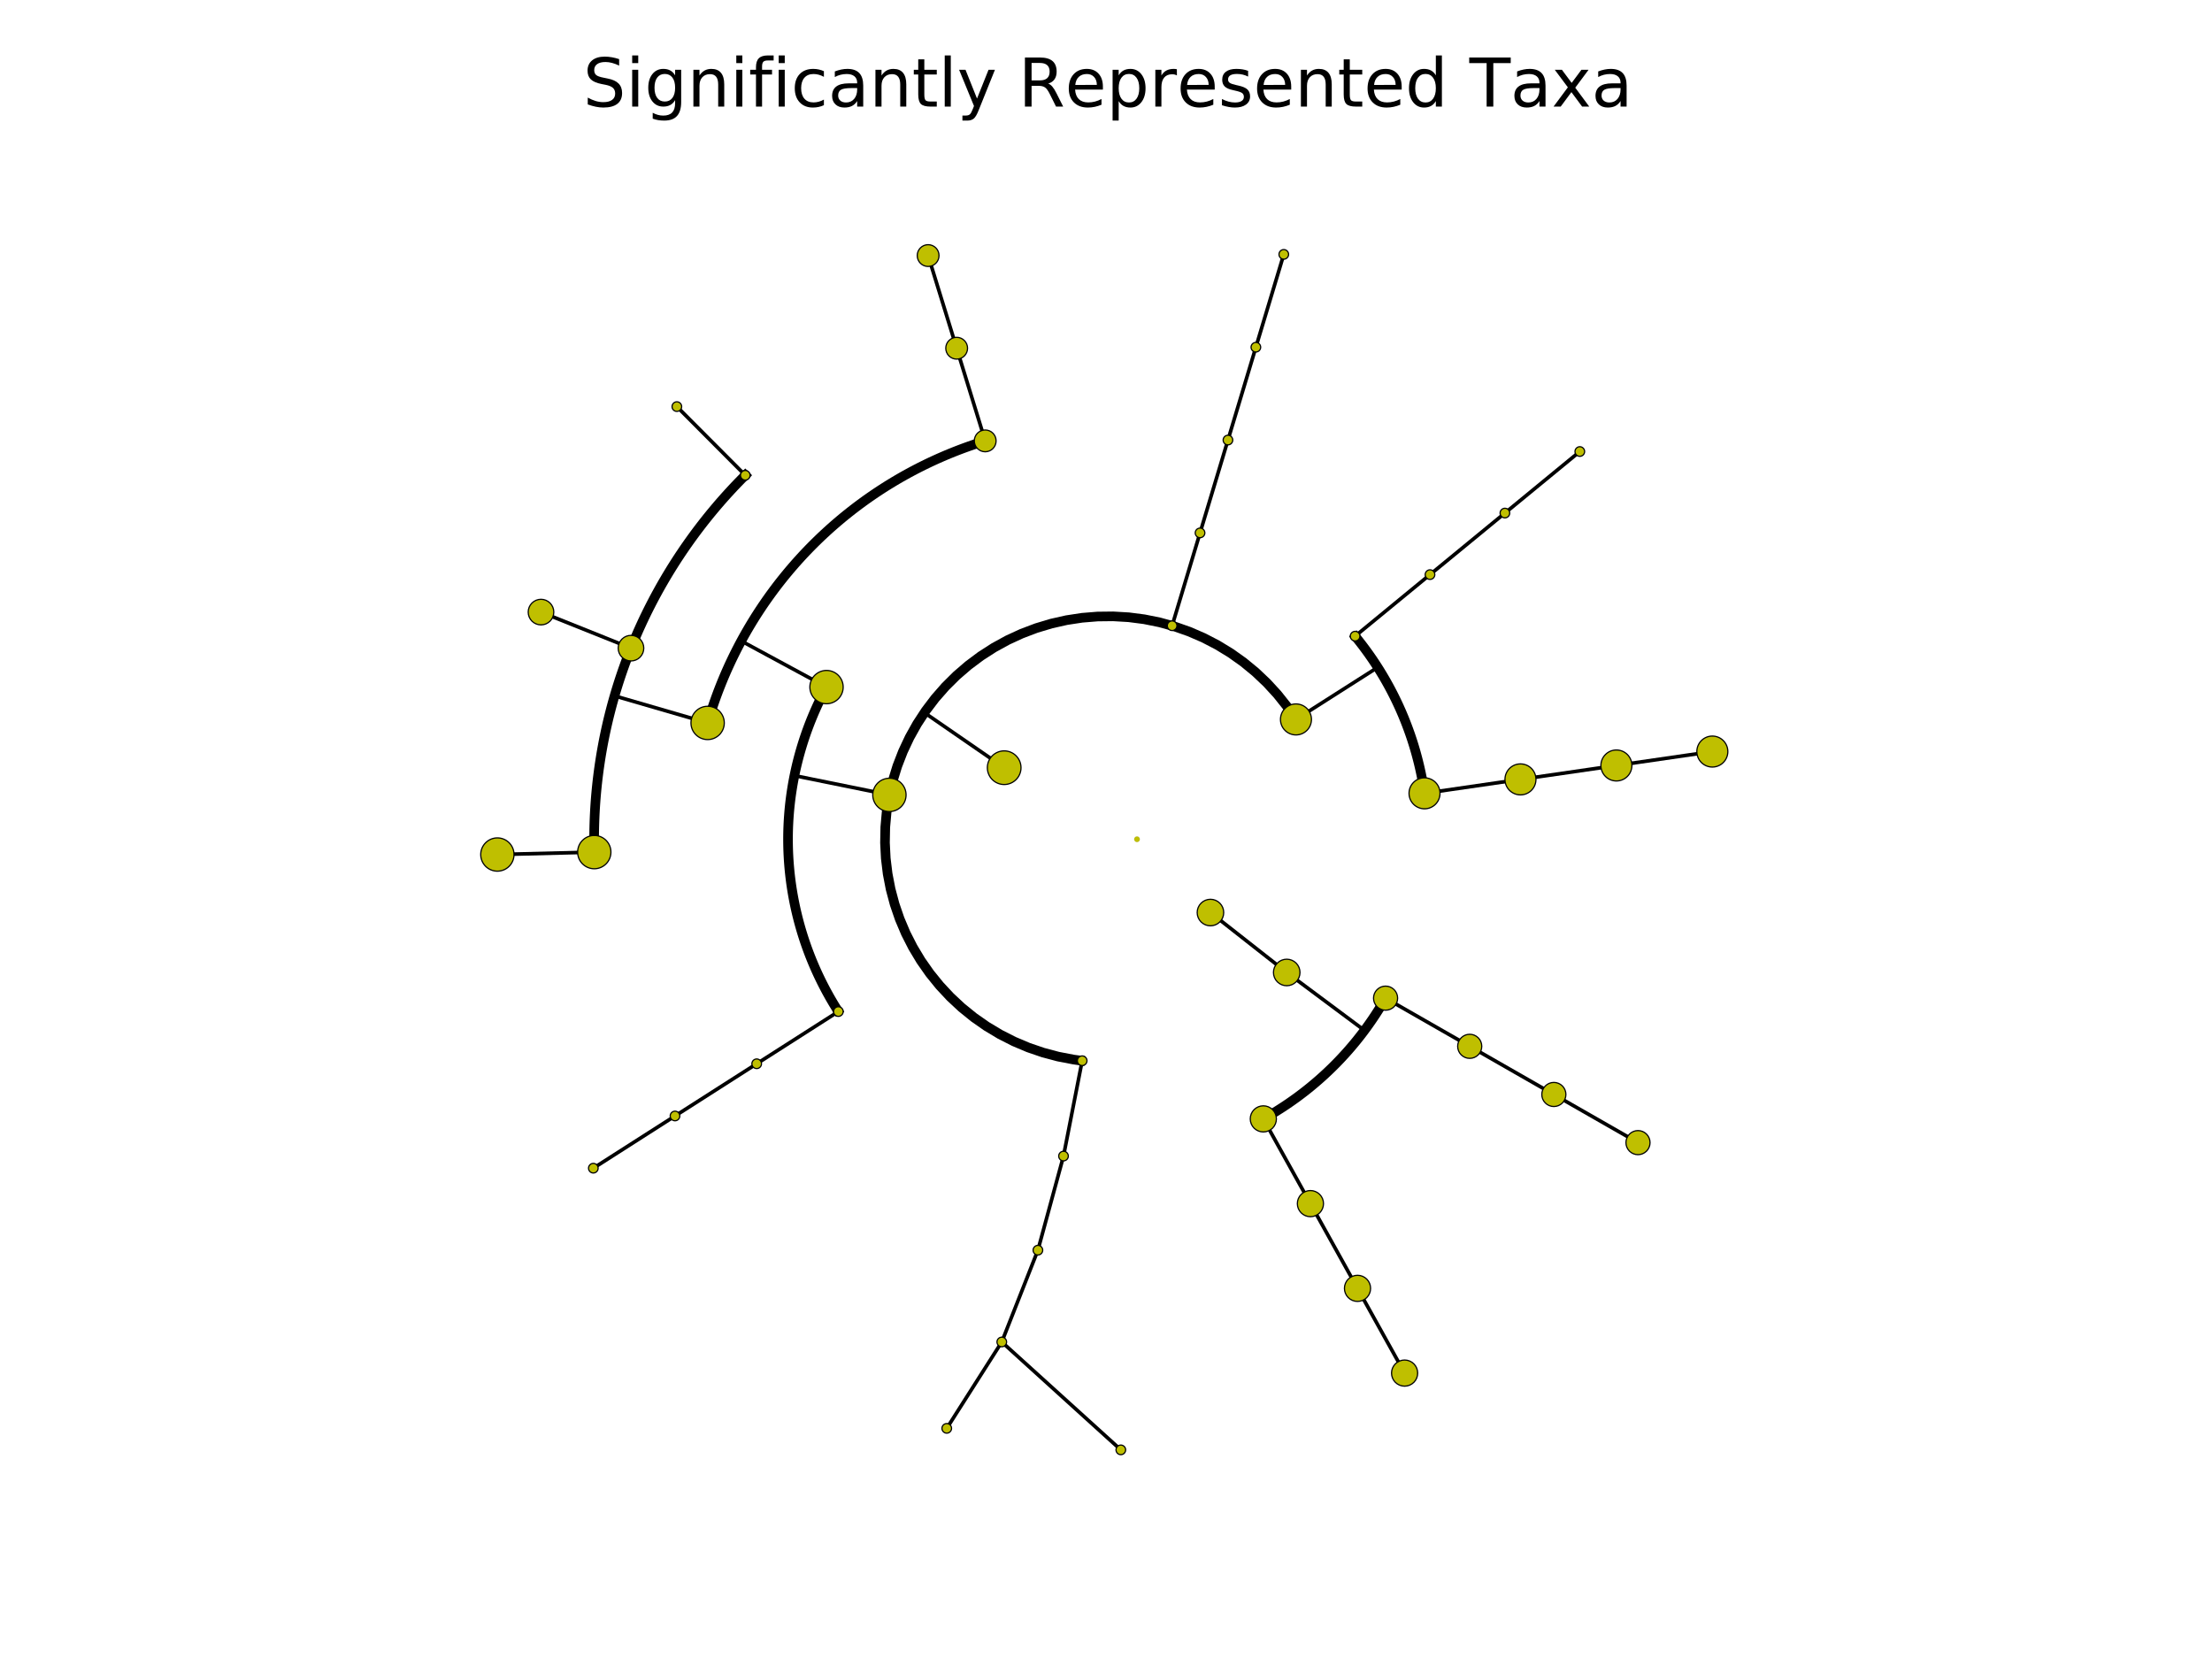 <?xml version="1.0" encoding="utf-8" standalone="no"?>
<!DOCTYPE svg PUBLIC "-//W3C//DTD SVG 1.1//EN"
  "http://www.w3.org/Graphics/SVG/1.1/DTD/svg11.dtd">
<!-- Created with matplotlib (http://matplotlib.org/) -->
<svg height="345pt" version="1.1" viewBox="0 0 460 345" width="460pt" xmlns="http://www.w3.org/2000/svg" xmlns:xlink="http://www.w3.org/1999/xlink">
 <defs>
  <style type="text/css">
*{stroke-linecap:butt;stroke-linejoin:round;}
  </style>
 </defs>
 <g id="figure_1">
  <g id="patch_1">
   <path d="M 0 345.6 
L 460.8 345.6 
L 460.8 0 
L 0 0 
z
" style="fill:#ffffff;"/>
  </g>
  <g id="axes_1">
   <g id="matplotlib.axis_1"/>
   <g id="matplotlib.axis_2"/>
   <g id="line2d_1">
    <path clip-path="url(#p474f93791b)" d="M 336.141 159.185 
L 356.092 156.291 
" style="fill:none;stroke:#000000;stroke-linecap:square;stroke-width:0.75;"/>
   </g>
   <g id="line2d_2">
    <path clip-path="url(#p474f93791b)" d="M 316.19 162.08 
L 336.141 159.185 
" style="fill:none;stroke:#000000;stroke-linecap:square;stroke-width:0.75;"/>
   </g>
   <g id="line2d_3"/>
   <g id="line2d_4">
    <path clip-path="url(#p474f93791b)" d="M 296.239 164.975 
L 316.19 162.08 
" style="fill:none;stroke:#000000;stroke-linecap:square;stroke-width:0.75;"/>
   </g>
   <g id="line2d_5"/>
   <g id="line2d_6">
    <path clip-path="url(#p474f93791b)" d="M 312.955 106.696 
L 328.531 93.897 
" style="fill:none;stroke:#000000;stroke-linecap:square;stroke-width:0.75;"/>
   </g>
   <g id="line2d_7">
    <path clip-path="url(#p474f93791b)" d="M 297.378 119.494 
L 312.955 106.696 
" style="fill:none;stroke:#000000;stroke-linecap:square;stroke-width:0.75;"/>
   </g>
   <g id="line2d_8"/>
   <g id="line2d_9">
    <path clip-path="url(#p474f93791b)" d="M 281.802 132.293 
L 297.378 119.494 
" style="fill:none;stroke:#000000;stroke-linecap:square;stroke-width:0.75;"/>
   </g>
   <g id="line2d_10"/>
   <g id="line2d_11">
    <path clip-path="url(#p474f93791b)" d="M 269.504 149.611 
L 286.506 138.778 
" style="fill:none;stroke:#000000;stroke-linecap:square;stroke-width:0.75;"/>
   </g>
   <g id="line2d_12">
    <path clip-path="url(#p474f93791b)" d="M 296.239 164.975 
L 296.14 164.317 
L 296.034 163.66 
L 295.922 163.005 
L 295.804 162.35 
L 295.679 161.696 
L 295.547 161.044 
L 295.409 160.394 
L 295.265 159.744 
L 295.113 159.096 
L 294.956 158.45 
L 294.792 157.805 
L 294.621 157.162 
L 294.445 156.521 
L 294.261 155.881 
L 294.072 155.244 
L 293.876 154.608 
L 293.673 153.974 
L 293.465 153.342 
L 293.25 152.713 
L 293.028 152.085 
L 292.801 151.46 
L 292.567 150.837 
L 292.327 150.217 
L 292.081 149.599 
L 291.828 148.983 
L 291.57 148.37 
L 291.305 147.76 
L 291.035 147.152 
L 290.758 146.547 
L 290.475 145.945 
L 290.186 145.346 
L 289.891 144.749 
L 289.591 144.156 
L 289.284 143.566 
L 288.971 142.978 
L 288.653 142.394 
L 288.329 141.813 
L 287.999 141.236 
L 287.663 140.661 
L 287.321 140.09 
L 286.974 139.523 
L 286.621 138.959 
L 286.263 138.399 
L 285.899 137.842 
L 285.529 137.289 
L 285.154 136.739 
L 284.773 136.194 
L 284.387 135.652 
L 283.996 135.114 
L 283.599 134.58 
L 283.197 134.05 
L 282.789 133.524 
L 282.377 133.002 
L 281.959 132.484 
" style="fill:none;stroke:#000000;stroke-linecap:square;stroke-width:2;"/>
   </g>
   <g id="line2d_13">
    <path clip-path="url(#p474f93791b)" d="M 261.166 72.205 
L 266.971 52.899 
" style="fill:none;stroke:#000000;stroke-linecap:square;stroke-width:0.75;"/>
   </g>
   <g id="line2d_14">
    <path clip-path="url(#p474f93791b)" d="M 255.361 91.512 
L 261.166 72.205 
" style="fill:none;stroke:#000000;stroke-linecap:square;stroke-width:0.75;"/>
   </g>
   <g id="line2d_15"/>
   <g id="line2d_16">
    <path clip-path="url(#p474f93791b)" d="M 249.556 110.818 
L 255.361 91.512 
" style="fill:none;stroke:#000000;stroke-linecap:square;stroke-width:0.75;"/>
   </g>
   <g id="line2d_17"/>
   <g id="line2d_18">
    <path clip-path="url(#p474f93791b)" d="M 243.751 130.124 
L 249.556 110.818 
" style="fill:none;stroke:#000000;stroke-linecap:square;stroke-width:0.75;"/>
   </g>
   <g id="line2d_19"/>
   <g id="line2d_20">
    <path clip-path="url(#p474f93791b)" d="M 198.945 72.415 
L 193.01 53.148 
" style="fill:none;stroke:#000000;stroke-linecap:square;stroke-width:0.75;"/>
   </g>
   <g id="line2d_21">
    <path clip-path="url(#p474f93791b)" d="M 204.88 91.682 
L 198.945 72.415 
" style="fill:none;stroke:#000000;stroke-linecap:square;stroke-width:0.75;"/>
   </g>
   <g id="line2d_22"/>
   <g id="line2d_23">
    <path clip-path="url(#p474f93791b)" d="M 154.985 98.837 
L 140.756 84.556 
" style="fill:none;stroke:#000000;stroke-linecap:square;stroke-width:0.75;"/>
   </g>
   <g id="line2d_24">
    <path clip-path="url(#p474f93791b)" d="M 131.218 134.787 
L 112.504 127.288 
" style="fill:none;stroke:#000000;stroke-linecap:square;stroke-width:0.75;"/>
   </g>
   <g id="line2d_25">
    <path clip-path="url(#p474f93791b)" d="M 123.585 177.202 
L 103.432 177.706 
" style="fill:none;stroke:#000000;stroke-linecap:square;stroke-width:0.75;"/>
   </g>
   <g id="line2d_26">
    <path clip-path="url(#p474f93791b)" d="M 147.156 150.337 
L 127.797 144.711 
" style="fill:none;stroke:#000000;stroke-linecap:square;stroke-width:0.75;"/>
   </g>
   <g id="line2d_27">
    <path clip-path="url(#p474f93791b)" d="M 154.985 98.837 
L 154.232 99.595 
L 153.486 100.361 
L 152.749 101.133 
L 152.019 101.914 
L 151.296 102.701 
L 150.582 103.496 
L 149.876 104.297 
L 149.177 105.106 
L 148.487 105.922 
L 147.805 106.744 
L 147.132 107.574 
L 146.466 108.41 
L 145.809 109.252 
L 145.161 110.101 
L 144.521 110.957 
L 143.889 111.819 
L 143.267 112.687 
L 142.653 113.562 
L 142.047 114.442 
L 141.451 115.329 
L 140.863 116.221 
L 140.285 117.119 
L 139.715 118.023 
L 139.155 118.933 
L 138.603 119.848 
L 138.061 120.769 
L 137.528 121.695 
L 137.005 122.626 
L 136.49 123.563 
L 135.985 124.505 
L 135.49 125.451 
L 135.004 126.403 
L 134.527 127.359 
L 134.06 128.32 
L 133.603 129.286 
L 133.156 130.256 
L 132.718 131.231 
L 132.29 132.21 
L 131.871 133.193 
L 131.463 134.18 
L 131.064 135.172 
L 130.676 136.167 
L 130.297 137.166 
L 129.929 138.169 
L 129.57 139.175 
L 129.222 140.185 
L 128.883 141.199 
L 128.555 142.216 
L 128.237 143.236 
L 127.929 144.259 
L 127.632 145.285 
L 127.344 146.314 
L 127.067 147.346 
L 126.801 148.381 
L 126.544 149.418 
L 126.298 150.458 
L 126.063 151.5 
L 125.838 152.545 
L 125.623 153.591 
L 125.419 154.64 
L 125.226 155.691 
L 125.042 156.744 
L 124.87 157.798 
L 124.708 158.854 
L 124.556 159.912 
L 124.416 160.971 
L 124.285 162.032 
L 124.166 163.093 
L 124.057 164.156 
L 123.958 165.22 
L 123.87 166.285 
L 123.793 167.351 
L 123.727 168.417 
L 123.671 169.484 
L 123.626 170.552 
L 123.592 171.62 
L 123.568 172.688 
L 123.555 173.756 
L 123.552 174.825 
L 123.561 175.893 
L 123.58 176.961 
" style="fill:none;stroke:#000000;stroke-linecap:square;stroke-width:2;"/>
   </g>
   <g id="line2d_28">
    <path clip-path="url(#p474f93791b)" d="M 171.88 142.884 
L 154.146 133.295 
" style="fill:none;stroke:#000000;stroke-linecap:square;stroke-width:0.75;"/>
   </g>
   <g id="line2d_29">
    <path clip-path="url(#p474f93791b)" d="M 204.88 91.682 
L 204.052 91.941 
L 203.228 92.209 
L 202.406 92.484 
L 201.587 92.768 
L 200.771 93.061 
L 199.958 93.361 
L 199.148 93.669 
L 198.341 93.986 
L 197.537 94.311 
L 196.736 94.643 
L 195.939 94.984 
L 195.145 95.333 
L 194.355 95.689 
L 193.569 96.053 
L 192.786 96.426 
L 192.007 96.806 
L 191.231 97.193 
L 190.46 97.589 
L 189.693 97.992 
L 188.929 98.403 
L 188.17 98.822 
L 187.415 99.248 
L 186.665 99.681 
L 185.918 100.122 
L 185.177 100.571 
L 184.439 101.027 
L 183.707 101.49 
L 182.978 101.961 
L 182.255 102.439 
L 181.537 102.924 
L 180.823 103.416 
L 180.114 103.915 
L 179.411 104.422 
L 178.712 104.935 
L 178.019 105.455 
L 177.331 105.983 
L 176.648 106.517 
L 175.971 107.058 
L 175.299 107.605 
L 174.632 108.16 
L 173.971 108.721 
L 173.316 109.288 
L 172.667 109.862 
L 172.023 110.443 
L 171.385 111.03 
L 170.753 111.623 
L 170.127 112.223 
L 169.507 112.828 
L 168.893 113.44 
L 168.285 114.059 
L 167.684 114.683 
L 167.088 115.313 
L 166.499 115.949 
L 165.917 116.591 
L 165.341 117.239 
L 164.771 117.892 
L 164.208 118.551 
L 163.651 119.216 
L 163.102 119.886 
L 162.559 120.562 
L 162.022 121.243 
L 161.493 121.929 
L 160.97 122.621 
L 160.455 123.318 
L 159.946 124.02 
L 159.445 124.727 
L 158.95 125.439 
L 158.463 126.156 
L 157.983 126.878 
L 157.51 127.604 
L 157.044 128.335 
L 156.586 129.071 
L 156.135 129.812 
L 155.692 130.557 
L 155.256 131.306 
L 154.827 132.059 
L 154.406 132.817 
L 153.993 133.579 
L 153.587 134.345 
L 153.189 135.116 
L 152.799 135.89 
L 152.417 136.668 
L 152.042 137.449 
L 151.675 138.235 
L 151.316 139.024 
L 150.965 139.816 
L 150.622 140.612 
L 150.287 141.412 
L 149.96 142.215 
L 149.641 143.021 
L 149.329 143.83 
L 149.027 144.642 
L 148.732 145.457 
L 148.445 146.275 
L 148.167 147.096 
L 147.897 147.92 
L 147.635 148.746 
L 147.381 149.575 
" style="fill:none;stroke:#000000;stroke-linecap:square;stroke-width:2;"/>
   </g>
   <g id="line2d_30">
    <path clip-path="url(#p474f93791b)" d="M 140.372 232.074 
L 123.386 242.932 
" style="fill:none;stroke:#000000;stroke-linecap:square;stroke-width:0.75;"/>
   </g>
   <g id="line2d_31">
    <path clip-path="url(#p474f93791b)" d="M 157.359 221.216 
L 140.372 232.074 
" style="fill:none;stroke:#000000;stroke-linecap:square;stroke-width:0.75;"/>
   </g>
   <g id="line2d_32"/>
   <g id="line2d_33">
    <path clip-path="url(#p474f93791b)" d="M 174.345 210.359 
L 157.359 221.216 
" style="fill:none;stroke:#000000;stroke-linecap:square;stroke-width:0.75;"/>
   </g>
   <g id="line2d_34"/>
   <g id="line2d_35">
    <path clip-path="url(#p474f93791b)" d="M 184.959 165.305 
L 165.201 161.294 
" style="fill:none;stroke:#000000;stroke-linecap:square;stroke-width:0.75;"/>
   </g>
   <g id="line2d_36">
    <path clip-path="url(#p474f93791b)" d="M 171.88 142.884 
L 171.566 143.471 
L 171.259 144.061 
L 170.957 144.653 
L 170.661 145.249 
L 170.371 145.848 
L 170.088 146.45 
L 169.81 147.054 
L 169.538 147.662 
L 169.272 148.272 
L 169.013 148.884 
L 168.76 149.499 
L 168.512 150.117 
L 168.271 150.737 
L 168.037 151.36 
L 167.808 151.984 
L 167.586 152.611 
L 167.37 153.241 
L 167.16 153.872 
L 166.957 154.505 
L 166.76 155.141 
L 166.569 155.778 
L 166.385 156.417 
L 166.207 157.058 
L 166.035 157.701 
L 165.87 158.346 
L 165.711 158.992 
L 165.559 159.64 
L 165.414 160.289 
L 165.275 160.939 
L 165.142 161.591 
L 165.016 162.244 
L 164.896 162.899 
L 164.783 163.554 
L 164.677 164.211 
L 164.577 164.869 
L 164.484 165.528 
L 164.397 166.187 
L 164.317 166.848 
L 164.243 167.509 
L 164.176 168.171 
L 164.116 168.833 
L 164.063 169.496 
L 164.016 170.16 
L 163.975 170.824 
L 163.941 171.488 
L 163.914 172.153 
L 163.894 172.818 
L 163.88 173.483 
L 163.873 174.149 
L 163.873 174.814 
L 163.879 175.479 
L 163.892 176.144 
L 163.911 176.809 
L 163.937 177.474 
L 163.97 178.138 
L 164.009 178.803 
L 164.056 179.466 
L 164.108 180.129 
L 164.168 180.792 
L 164.234 181.454 
L 164.306 182.115 
L 164.385 182.776 
L 164.471 183.436 
L 164.563 184.094 
L 164.662 184.752 
L 164.768 185.409 
L 164.88 186.065 
L 164.999 186.72 
L 165.124 187.373 
L 165.256 188.025 
L 165.394 188.676 
L 165.538 189.325 
L 165.69 189.973 
L 165.847 190.619 
L 166.011 191.264 
L 166.182 191.907 
L 166.359 192.548 
L 166.542 193.188 
L 166.732 193.825 
L 166.928 194.461 
L 167.131 195.095 
L 167.34 195.727 
L 167.555 196.356 
L 167.776 196.983 
L 168.004 197.609 
L 168.238 198.231 
L 168.478 198.852 
L 168.724 199.47 
L 168.977 200.085 
L 169.236 200.698 
L 169.5 201.309 
L 169.771 201.916 
L 170.048 202.521 
L 170.331 203.123 
L 170.62 203.722 
L 170.915 204.319 
L 171.216 204.912 
L 171.523 205.502 
L 171.835 206.09 
L 172.154 206.674 
L 172.478 207.255 
L 172.808 207.832 
L 173.144 208.406 
L 173.486 208.977 
L 173.833 209.545 
L 174.186 210.109 
" style="fill:none;stroke:#000000;stroke-linecap:square;stroke-width:2;"/>
   </g>
   <g id="line2d_37">
    <path clip-path="url(#p474f93791b)" d="M 208.327 279.071 
L 196.883 297.034 
" style="fill:none;stroke:#000000;stroke-linecap:square;stroke-width:0.75;"/>
   </g>
   <g id="line2d_38">
    <path clip-path="url(#p474f93791b)" d="M 208.327 279.071 
L 233.083 301.508 
" style="fill:none;stroke:#000000;stroke-linecap:square;stroke-width:0.75;"/>
   </g>
   <g id="line2d_39">
    <path clip-path="url(#p474f93791b)" d="M 215.839 259.984 
L 208.327 279.071 
" style="fill:none;stroke:#000000;stroke-linecap:square;stroke-width:0.75;"/>
   </g>
   <g id="line2d_40"/>
   <g id="line2d_41">
    <path clip-path="url(#p474f93791b)" d="M 221.164 240.412 
L 215.839 259.984 
" style="fill:none;stroke:#000000;stroke-linecap:square;stroke-width:0.75;"/>
   </g>
   <g id="line2d_42"/>
   <g id="line2d_43">
    <path clip-path="url(#p474f93791b)" d="M 225.047 220.586 
L 221.164 240.412 
" style="fill:none;stroke:#000000;stroke-linecap:square;stroke-width:0.75;"/>
   </g>
   <g id="line2d_44"/>
   <g id="line2d_45">
    <path clip-path="url(#p474f93791b)" d="M 208.826 159.647 
L 192.231 148.201 
" style="fill:none;stroke:#000000;stroke-linecap:square;stroke-width:0.75;"/>
   </g>
   <g id="line2d_46">
    <path clip-path="url(#p474f93791b)" d="M 269.504 149.611 
L 267.666 146.937 
L 265.645 144.398 
L 263.451 142.007 
L 261.096 139.775 
L 258.59 137.713 
L 255.946 135.832 
L 253.177 134.14 
L 250.296 132.646 
L 247.318 131.357 
L 244.257 130.279 
L 241.128 129.418 
L 237.947 128.778 
L 234.728 128.362 
L 231.489 128.173 
L 228.244 128.21 
L 225.01 128.474 
L 221.802 128.964 
L 218.636 129.677 
L 215.528 130.61 
L 212.492 131.758 
L 209.545 133.115 
L 206.699 134.675 
L 203.97 136.43 
L 201.37 138.372 
L 198.912 140.491 
L 196.609 142.777 
L 194.471 145.218 
L 192.509 147.803 
L 190.732 150.519 
L 189.15 153.352 
L 187.77 156.289 
L 186.599 159.315 
L 185.642 162.416 
L 184.904 165.576 
L 184.39 168.78 
L 184.1 172.012 
L 184.038 175.257 
L 184.202 178.498 
L 184.593 181.719 
L 185.208 184.906 
L 186.045 188.041 
L 187.098 191.11 
L 188.364 194.098 
L 189.836 196.99 
L 191.506 199.773 
L 193.367 202.431 
L 195.41 204.953 
L 197.623 207.326 
L 199.998 209.538 
L 202.521 211.579 
L 205.18 213.438 
L 207.964 215.106 
L 210.857 216.576 
L 213.846 217.84 
L 216.916 218.892 
L 220.052 219.726 
L 223.238 220.34 
L 224.616 220.534 
L 224.616 220.534 
" style="fill:none;stroke:#000000;stroke-linecap:square;stroke-width:2;"/>
   </g>
   <g id="line2d_47">
    <path clip-path="url(#p474f93791b)" d="M 282.304 267.922 
L 292.097 285.544 
" style="fill:none;stroke:#000000;stroke-linecap:square;stroke-width:0.75;"/>
   </g>
   <g id="line2d_48">
    <path clip-path="url(#p474f93791b)" d="M 272.511 250.301 
L 282.304 267.922 
" style="fill:none;stroke:#000000;stroke-linecap:square;stroke-width:0.75;"/>
   </g>
   <g id="line2d_49"/>
   <g id="line2d_50">
    <path clip-path="url(#p474f93791b)" d="M 262.718 232.679 
L 272.511 250.301 
" style="fill:none;stroke:#000000;stroke-linecap:square;stroke-width:0.75;"/>
   </g>
   <g id="line2d_51"/>
   <g id="line2d_52">
    <path clip-path="url(#p474f93791b)" d="M 323.134 227.602 
L 340.631 237.616 
" style="fill:none;stroke:#000000;stroke-linecap:square;stroke-width:0.75;"/>
   </g>
   <g id="line2d_53">
    <path clip-path="url(#p474f93791b)" d="M 305.637 217.588 
L 323.134 227.602 
" style="fill:none;stroke:#000000;stroke-linecap:square;stroke-width:0.75;"/>
   </g>
   <g id="line2d_54"/>
   <g id="line2d_55">
    <path clip-path="url(#p474f93791b)" d="M 288.14 207.574 
L 305.637 217.588 
" style="fill:none;stroke:#000000;stroke-linecap:square;stroke-width:0.75;"/>
   </g>
   <g id="line2d_56"/>
   <g id="line2d_57">
    <path clip-path="url(#p474f93791b)" d="M 267.583 202.231 
L 283.749 214.276 
" style="fill:none;stroke:#000000;stroke-linecap:square;stroke-width:0.75;"/>
   </g>
   <g id="line2d_58">
    <path clip-path="url(#p474f93791b)" d="M 262.718 232.679 
L 263.298 232.353 
L 263.874 232.021 
L 264.447 231.683 
L 265.017 231.34 
L 265.584 230.991 
L 266.146 230.637 
L 266.706 230.276 
L 267.261 229.91 
L 267.813 229.539 
L 268.362 229.162 
L 268.906 228.78 
L 269.447 228.392 
L 269.983 227.999 
L 270.516 227.6 
L 271.045 227.197 
L 271.569 226.788 
L 272.09 226.373 
L 272.606 225.954 
L 273.118 225.529 
L 273.626 225.099 
L 274.13 224.665 
L 274.629 224.225 
L 275.124 223.78 
L 275.614 223.33 
L 276.1 222.876 
L 276.581 222.416 
L 277.058 221.952 
L 277.529 221.483 
L 277.997 221.01 
L 278.459 220.531 
L 278.917 220.048 
L 279.369 219.561 
L 279.817 219.069 
L 280.26 218.573 
L 280.698 218.072 
L 281.131 217.567 
L 281.559 217.057 
L 281.982 216.544 
L 282.399 216.026 
L 282.812 215.504 
L 283.219 214.977 
L 283.621 214.447 
L 284.017 213.913 
L 284.408 213.375 
L 284.794 212.833 
L 285.174 212.287 
L 285.549 211.737 
L 285.919 211.184 
L 286.282 210.627 
L 286.641 210.066 
L 286.993 209.502 
L 287.34 208.935 
L 287.681 208.363 
L 288.017 207.789 
" style="fill:none;stroke:#000000;stroke-linecap:square;stroke-width:2;"/>
   </g>
   <g id="line2d_59">
    <path clip-path="url(#p474f93791b)" d="M 251.72 189.77 
L 267.583 202.231 
" style="fill:none;stroke:#000000;stroke-linecap:square;stroke-width:0.75;"/>
   </g>
   <g id="line2d_60"/>
   <g id="line2d_61">
    <defs>
     <path d="M 0 3.462 
C 0.918 3.462 1.799 3.097 2.448 2.448 
C 3.097 1.799 3.462 0.918 3.462 0 
C 3.462 -0.918 3.097 -1.799 2.448 -2.448 
C 1.799 -3.097 0.918 -3.462 0 -3.462 
C -0.918 -3.462 -1.799 -3.097 -2.448 -2.448 
C -3.097 -1.799 -3.462 -0.918 -3.462 0 
C -3.462 0.918 -3.097 1.799 -2.448 2.448 
C -1.799 3.097 -0.918 3.462 0 3.462 
z
" id="m2f89f8a8e9" style="stroke:#000000;stroke-width:0.25;"/>
    </defs>
    <g clip-path="url(#p474f93791b)">
     <use style="fill:#bfbf00;stroke:#000000;stroke-width:0.25;" x="103.432" xlink:href="#m2f89f8a8e9" y="177.706"/>
    </g>
   </g>
   <g id="line2d_62">
    <g clip-path="url(#p474f93791b)">
     <use style="fill:#bfbf00;stroke:#000000;stroke-width:0.25;" x="123.585" xlink:href="#m2f89f8a8e9" y="177.202"/>
    </g>
   </g>
   <g id="line2d_63">
    <defs>
     <path d="M 0 2.661 
C 0.706 2.661 1.383 2.38 1.882 1.882 
C 2.38 1.383 2.661 0.706 2.661 0 
C 2.661 -0.706 2.38 -1.383 1.882 -1.882 
C 1.383 -2.38 0.706 -2.661 0 -2.661 
C -0.706 -2.661 -1.383 -2.38 -1.882 -1.882 
C -2.38 -1.383 -2.661 -0.706 -2.661 0 
C -2.661 0.706 -2.38 1.383 -1.882 1.882 
C -1.383 2.38 -0.706 2.661 0 2.661 
z
" id="m3841c1d6c0" style="stroke:#000000;stroke-width:0.25;"/>
    </defs>
    <g clip-path="url(#p474f93791b)">
     <use style="fill:#bfbf00;stroke:#000000;stroke-width:0.25;" x="112.504" xlink:href="#m3841c1d6c0" y="127.288"/>
    </g>
   </g>
   <g id="line2d_64">
    <g clip-path="url(#p474f93791b)">
     <use style="fill:#bfbf00;stroke:#000000;stroke-width:0.25;" x="131.218" xlink:href="#m3841c1d6c0" y="134.787"/>
    </g>
   </g>
   <g id="line2d_65">
    <defs>
     <path d="M 0 1 
C 0.265 1 0.52 0.895 0.707 0.707 
C 0.895 0.52 1 0.265 1 0 
C 1 -0.265 0.895 -0.52 0.707 -0.707 
C 0.52 -0.895 0.265 -1 0 -1 
C -0.265 -1 -0.52 -0.895 -0.707 -0.707 
C -0.895 -0.52 -1 -0.265 -1 0 
C -1 0.265 -0.895 0.52 -0.707 0.707 
C -0.52 0.895 -0.265 1 0 1 
z
" id="m14f395d13e" style="stroke:#000000;stroke-width:0.25;"/>
    </defs>
    <g clip-path="url(#p474f93791b)">
     <use style="fill:#bfbf00;stroke:#000000;stroke-width:0.25;" x="140.756" xlink:href="#m14f395d13e" y="84.556"/>
    </g>
   </g>
   <g id="line2d_66">
    <g clip-path="url(#p474f93791b)">
     <use style="fill:#bfbf00;stroke:#000000;stroke-width:0.25;" x="154.985" xlink:href="#m14f395d13e" y="98.837"/>
    </g>
   </g>
   <g id="line2d_67">
    <defs>
     <path d="M 0 3.464 
C 0.919 3.464 1.8 3.099 2.45 2.45 
C 3.099 1.8 3.464 0.919 3.464 0 
C 3.464 -0.919 3.099 -1.8 2.45 -2.45 
C 1.8 -3.099 0.919 -3.464 0 -3.464 
C -0.919 -3.464 -1.8 -3.099 -2.45 -2.45 
C -3.099 -1.8 -3.464 -0.919 -3.464 0 
C -3.464 0.919 -3.099 1.8 -2.45 2.45 
C -1.8 3.099 -0.919 3.464 0 3.464 
z
" id="mba0adc04ba" style="stroke:#000000;stroke-width:0.25;"/>
    </defs>
    <g clip-path="url(#p474f93791b)">
     <use style="fill:#bfbf00;stroke:#000000;stroke-width:0.25;" x="147.156" xlink:href="#mba0adc04ba" y="150.337"/>
    </g>
   </g>
   <g id="line2d_68">
    <defs>
     <path d="M 0 2.265 
C 0.601 2.265 1.177 2.027 1.602 1.602 
C 2.027 1.177 2.265 0.601 2.265 0 
C 2.265 -0.601 2.027 -1.177 1.602 -1.602 
C 1.177 -2.027 0.601 -2.265 0 -2.265 
C -0.601 -2.265 -1.177 -2.027 -1.602 -1.602 
C -2.027 -1.177 -2.265 -0.601 -2.265 0 
C -2.265 0.601 -2.027 1.177 -1.602 1.602 
C -1.177 2.027 -0.601 2.265 0 2.265 
z
" id="mc099fc6165" style="stroke:#000000;stroke-width:0.25;"/>
    </defs>
    <g clip-path="url(#p474f93791b)">
     <use style="fill:#bfbf00;stroke:#000000;stroke-width:0.25;" x="193.01" xlink:href="#mc099fc6165" y="53.148"/>
    </g>
   </g>
   <g id="line2d_69">
    <g clip-path="url(#p474f93791b)">
     <use style="fill:#bfbf00;stroke:#000000;stroke-width:0.25;" x="198.945" xlink:href="#mc099fc6165" y="72.415"/>
    </g>
   </g>
   <g id="line2d_70">
    <g clip-path="url(#p474f93791b)">
     <use style="fill:#bfbf00;stroke:#000000;stroke-width:0.25;" x="204.88" xlink:href="#mc099fc6165" y="91.682"/>
    </g>
   </g>
   <g id="line2d_71">
    <defs>
     <path d="M 0 3.464 
C 0.919 3.464 1.8 3.099 2.45 2.45 
C 3.099 1.8 3.464 0.919 3.464 0 
C 3.464 -0.919 3.099 -1.8 2.45 -2.45 
C 1.8 -3.099 0.919 -3.464 0 -3.464 
C -0.919 -3.464 -1.8 -3.099 -2.45 -2.45 
C -3.099 -1.8 -3.464 -0.919 -3.464 0 
C -3.464 0.919 -3.099 1.8 -2.45 2.45 
C -1.8 3.099 -0.919 3.464 0 3.464 
z
" id="m2b484505a1" style="stroke:#000000;stroke-width:0.25;"/>
    </defs>
    <g clip-path="url(#p474f93791b)">
     <use style="fill:#bfbf00;stroke:#000000;stroke-width:0.25;" x="171.88" xlink:href="#m2b484505a1" y="142.884"/>
    </g>
   </g>
   <g id="line2d_72">
    <g clip-path="url(#p474f93791b)">
     <use style="fill:#bfbf00;stroke:#000000;stroke-width:0.25;" x="123.386" xlink:href="#m14f395d13e" y="242.932"/>
    </g>
   </g>
   <g id="line2d_73">
    <g clip-path="url(#p474f93791b)">
     <use style="fill:#bfbf00;stroke:#000000;stroke-width:0.25;" x="140.372" xlink:href="#m14f395d13e" y="232.074"/>
    </g>
   </g>
   <g id="line2d_74">
    <g clip-path="url(#p474f93791b)">
     <use style="fill:#bfbf00;stroke:#000000;stroke-width:0.25;" x="157.359" xlink:href="#m14f395d13e" y="221.216"/>
    </g>
   </g>
   <g id="line2d_75">
    <g clip-path="url(#p474f93791b)">
     <use style="fill:#bfbf00;stroke:#000000;stroke-width:0.25;" x="174.345" xlink:href="#m14f395d13e" y="210.359"/>
    </g>
   </g>
   <g id="line2d_76">
    <g clip-path="url(#p474f93791b)">
     <use style="fill:#bfbf00;stroke:#000000;stroke-width:0.25;" x="184.959" xlink:href="#m2b484505a1" y="165.305"/>
    </g>
   </g>
   <g id="line2d_77">
    <defs>
     <path d="M 0 3.223 
C 0.855 3.223 1.675 2.883 2.279 2.279 
C 2.883 1.675 3.223 0.855 3.223 0 
C 3.223 -0.855 2.883 -1.675 2.279 -2.279 
C 1.675 -2.883 0.855 -3.223 0 -3.223 
C -0.855 -3.223 -1.675 -2.883 -2.279 -2.279 
C -2.883 -1.675 -3.223 -0.855 -3.223 0 
C -3.223 0.855 -2.883 1.675 -2.279 2.279 
C -1.675 2.883 -0.855 3.223 0 3.223 
z
" id="m917aab941a" style="stroke:#000000;stroke-width:0.25;"/>
    </defs>
    <g clip-path="url(#p474f93791b)">
     <use style="fill:#bfbf00;stroke:#000000;stroke-width:0.25;" x="356.092" xlink:href="#m917aab941a" y="156.291"/>
    </g>
   </g>
   <g id="line2d_78">
    <g clip-path="url(#p474f93791b)">
     <use style="fill:#bfbf00;stroke:#000000;stroke-width:0.25;" x="336.141" xlink:href="#m917aab941a" y="159.185"/>
    </g>
   </g>
   <g id="line2d_79">
    <g clip-path="url(#p474f93791b)">
     <use style="fill:#bfbf00;stroke:#000000;stroke-width:0.25;" x="316.19" xlink:href="#m917aab941a" y="162.08"/>
    </g>
   </g>
   <g id="line2d_80">
    <g clip-path="url(#p474f93791b)">
     <use style="fill:#bfbf00;stroke:#000000;stroke-width:0.25;" x="296.239" xlink:href="#m917aab941a" y="164.975"/>
    </g>
   </g>
   <g id="line2d_81">
    <g clip-path="url(#p474f93791b)">
     <use style="fill:#bfbf00;stroke:#000000;stroke-width:0.25;" x="328.531" xlink:href="#m14f395d13e" y="93.897"/>
    </g>
   </g>
   <g id="line2d_82">
    <g clip-path="url(#p474f93791b)">
     <use style="fill:#bfbf00;stroke:#000000;stroke-width:0.25;" x="312.955" xlink:href="#m14f395d13e" y="106.696"/>
    </g>
   </g>
   <g id="line2d_83">
    <g clip-path="url(#p474f93791b)">
     <use style="fill:#bfbf00;stroke:#000000;stroke-width:0.25;" x="297.378" xlink:href="#m14f395d13e" y="119.494"/>
    </g>
   </g>
   <g id="line2d_84">
    <g clip-path="url(#p474f93791b)">
     <use style="fill:#bfbf00;stroke:#000000;stroke-width:0.25;" x="281.802" xlink:href="#m14f395d13e" y="132.293"/>
    </g>
   </g>
   <g id="line2d_85">
    <g clip-path="url(#p474f93791b)">
     <use style="fill:#bfbf00;stroke:#000000;stroke-width:0.25;" x="269.504" xlink:href="#m917aab941a" y="149.611"/>
    </g>
   </g>
   <g id="line2d_86">
    <g clip-path="url(#p474f93791b)">
     <use style="fill:#bfbf00;stroke:#000000;stroke-width:0.25;" x="266.971" xlink:href="#m14f395d13e" y="52.899"/>
    </g>
   </g>
   <g id="line2d_87">
    <g clip-path="url(#p474f93791b)">
     <use style="fill:#bfbf00;stroke:#000000;stroke-width:0.25;" x="261.166" xlink:href="#m14f395d13e" y="72.205"/>
    </g>
   </g>
   <g id="line2d_88">
    <g clip-path="url(#p474f93791b)">
     <use style="fill:#bfbf00;stroke:#000000;stroke-width:0.25;" x="255.361" xlink:href="#m14f395d13e" y="91.512"/>
    </g>
   </g>
   <g id="line2d_89">
    <g clip-path="url(#p474f93791b)">
     <use style="fill:#bfbf00;stroke:#000000;stroke-width:0.25;" x="249.556" xlink:href="#m14f395d13e" y="110.818"/>
    </g>
   </g>
   <g id="line2d_90">
    <g clip-path="url(#p474f93791b)">
     <use style="fill:#bfbf00;stroke:#000000;stroke-width:0.25;" x="243.751" xlink:href="#m14f395d13e" y="130.124"/>
    </g>
   </g>
   <g id="line2d_91">
    <g clip-path="url(#p474f93791b)">
     <use style="fill:#bfbf00;stroke:#000000;stroke-width:0.25;" x="196.883" xlink:href="#m14f395d13e" y="297.034"/>
    </g>
   </g>
   <g id="line2d_92">
    <g clip-path="url(#p474f93791b)">
     <use style="fill:#bfbf00;stroke:#000000;stroke-width:0.25;" x="233.083" xlink:href="#m14f395d13e" y="301.508"/>
    </g>
   </g>
   <g id="line2d_93">
    <g clip-path="url(#p474f93791b)">
     <use style="fill:#bfbf00;stroke:#000000;stroke-width:0.25;" x="208.327" xlink:href="#m14f395d13e" y="279.071"/>
    </g>
   </g>
   <g id="line2d_94">
    <g clip-path="url(#p474f93791b)">
     <use style="fill:#bfbf00;stroke:#000000;stroke-width:0.25;" x="215.839" xlink:href="#m14f395d13e" y="259.984"/>
    </g>
   </g>
   <g id="line2d_95">
    <g clip-path="url(#p474f93791b)">
     <use style="fill:#bfbf00;stroke:#000000;stroke-width:0.25;" x="221.164" xlink:href="#m14f395d13e" y="240.412"/>
    </g>
   </g>
   <g id="line2d_96">
    <g clip-path="url(#p474f93791b)">
     <use style="fill:#bfbf00;stroke:#000000;stroke-width:0.25;" x="225.047" xlink:href="#m14f395d13e" y="220.586"/>
    </g>
   </g>
   <g id="line2d_97">
    <defs>
     <path d="M 0 3.5 
C 0.928 3.5 1.819 3.131 2.475 2.475 
C 3.131 1.819 3.5 0.928 3.5 0 
C 3.5 -0.928 3.131 -1.819 2.475 -2.475 
C 1.819 -3.131 0.928 -3.5 0 -3.5 
C -0.928 -3.5 -1.819 -3.131 -2.475 -2.475 
C -3.131 -1.819 -3.5 -0.928 -3.5 0 
C -3.5 0.928 -3.131 1.819 -2.475 2.475 
C -1.819 3.131 -0.928 3.5 0 3.5 
z
" id="m75e1592b4d" style="stroke:#000000;stroke-width:0.25;"/>
    </defs>
    <g clip-path="url(#p474f93791b)">
     <use style="fill:#bfbf00;stroke:#000000;stroke-width:0.25;" x="208.826" xlink:href="#m75e1592b4d" y="159.647"/>
    </g>
   </g>
   <g id="line2d_98">
    <defs>
     <path d="M 0 2.719 
C 0.721 2.719 1.413 2.432 1.923 1.923 
C 2.432 1.413 2.719 0.721 2.719 0 
C 2.719 -0.721 2.432 -1.413 1.923 -1.923 
C 1.413 -2.432 0.721 -2.719 0 -2.719 
C -0.721 -2.719 -1.413 -2.432 -1.923 -1.923 
C -2.432 -1.413 -2.719 -0.721 -2.719 0 
C -2.719 0.721 -2.432 1.413 -1.923 1.923 
C -1.413 2.432 -0.721 2.719 0 2.719 
z
" id="m9430653350" style="stroke:#000000;stroke-width:0.25;"/>
    </defs>
    <g clip-path="url(#p474f93791b)">
     <use style="fill:#bfbf00;stroke:#000000;stroke-width:0.25;" x="292.097" xlink:href="#m9430653350" y="285.544"/>
    </g>
   </g>
   <g id="line2d_99">
    <g clip-path="url(#p474f93791b)">
     <use style="fill:#bfbf00;stroke:#000000;stroke-width:0.25;" x="282.304" xlink:href="#m9430653350" y="267.922"/>
    </g>
   </g>
   <g id="line2d_100">
    <g clip-path="url(#p474f93791b)">
     <use style="fill:#bfbf00;stroke:#000000;stroke-width:0.25;" x="272.511" xlink:href="#m9430653350" y="250.301"/>
    </g>
   </g>
   <g id="line2d_101">
    <g clip-path="url(#p474f93791b)">
     <use style="fill:#bfbf00;stroke:#000000;stroke-width:0.25;" x="262.718" xlink:href="#m9430653350" y="232.679"/>
    </g>
   </g>
   <g id="line2d_102">
    <defs>
     <path d="M 0 2.506 
C 0.664 2.506 1.302 2.242 1.772 1.772 
C 2.242 1.302 2.506 0.664 2.506 0 
C 2.506 -0.664 2.242 -1.302 1.772 -1.772 
C 1.302 -2.242 0.664 -2.506 0 -2.506 
C -0.664 -2.506 -1.302 -2.242 -1.772 -1.772 
C -2.242 -1.302 -2.506 -0.664 -2.506 0 
C -2.506 0.664 -2.242 1.302 -1.772 1.772 
C -1.302 2.242 -0.664 2.506 0 2.506 
z
" id="m6ccb452989" style="stroke:#000000;stroke-width:0.25;"/>
    </defs>
    <g clip-path="url(#p474f93791b)">
     <use style="fill:#bfbf00;stroke:#000000;stroke-width:0.25;" x="340.631" xlink:href="#m6ccb452989" y="237.616"/>
    </g>
   </g>
   <g id="line2d_103">
    <g clip-path="url(#p474f93791b)">
     <use style="fill:#bfbf00;stroke:#000000;stroke-width:0.25;" x="323.134" xlink:href="#m6ccb452989" y="227.602"/>
    </g>
   </g>
   <g id="line2d_104">
    <g clip-path="url(#p474f93791b)">
     <use style="fill:#bfbf00;stroke:#000000;stroke-width:0.25;" x="305.637" xlink:href="#m6ccb452989" y="217.588"/>
    </g>
   </g>
   <g id="line2d_105">
    <g clip-path="url(#p474f93791b)">
     <use style="fill:#bfbf00;stroke:#000000;stroke-width:0.25;" x="288.14" xlink:href="#m6ccb452989" y="207.574"/>
    </g>
   </g>
   <g id="line2d_106">
    <defs>
     <path d="M 0 2.759 
C 0.732 2.759 1.434 2.469 1.951 1.951 
C 2.469 1.434 2.759 0.732 2.759 0 
C 2.759 -0.732 2.469 -1.434 1.951 -1.951 
C 1.434 -2.469 0.732 -2.759 0 -2.759 
C -0.732 -2.759 -1.434 -2.469 -1.951 -1.951 
C -2.469 -1.434 -2.759 -0.732 -2.759 0 
C -2.759 0.732 -2.469 1.434 -1.951 1.951 
C -1.434 2.469 -0.732 2.759 0 2.759 
z
" id="m8dccf56d47" style="stroke:#000000;stroke-width:0.25;"/>
    </defs>
    <g clip-path="url(#p474f93791b)">
     <use style="fill:#bfbf00;stroke:#000000;stroke-width:0.25;" x="267.583" xlink:href="#m8dccf56d47" y="202.231"/>
    </g>
   </g>
   <g id="line2d_107">
    <g clip-path="url(#p474f93791b)">
     <use style="fill:#bfbf00;stroke:#000000;stroke-width:0.25;" x="251.72" xlink:href="#m8dccf56d47" y="189.77"/>
    </g>
   </g>
   <g id="line2d_108">
    <defs>
     <path d="M 0 0.583 
C 0.155 0.583 0.303 0.522 0.412 0.412 
C 0.522 0.303 0.583 0.155 0.583 0 
C 0.583 -0.155 0.522 -0.303 0.412 -0.412 
C 0.303 -0.522 0.155 -0.583 0 -0.583 
C -0.155 -0.583 -0.303 -0.522 -0.412 -0.412 
C -0.522 -0.303 -0.583 -0.155 -0.583 0 
C -0.583 0.155 -0.522 0.303 -0.412 0.412 
C -0.303 0.522 -0.155 0.583 0 0.583 
z
" id="m416e768803" style="stroke:#000000;stroke-width:0.01;"/>
    </defs>
    <g clip-path="url(#p474f93791b)">
     <use style="fill:#bfbf00;stroke:#000000;stroke-width:0.01;" x="236.448" xlink:href="#m416e768803" y="174.528"/>
    </g>
   </g>
   <g id="text_1">
    <!-- Significantly Represented Taxa -->
    <defs>
     <path d="M 53.516 70.516 
L 53.516 60.891 
Q 47.906 63.578 42.922 64.891 
Q 37.938 66.219 33.297 66.219 
Q 25.25 66.219 20.875 63.094 
Q 16.5 59.969 16.5 54.203 
Q 16.5 49.359 19.406 46.891 
Q 22.312 44.438 30.422 42.922 
L 36.375 41.703 
Q 47.406 39.594 52.656 34.297 
Q 57.906 29 57.906 20.125 
Q 57.906 9.516 50.797 4.047 
Q 43.703 -1.422 29.984 -1.422 
Q 24.812 -1.422 18.969 -0.25 
Q 13.141 0.922 6.891 3.219 
L 6.891 13.375 
Q 12.891 10.016 18.656 8.297 
Q 24.422 6.594 29.984 6.594 
Q 38.422 6.594 43.016 9.906 
Q 47.609 13.234 47.609 19.391 
Q 47.609 24.75 44.312 27.781 
Q 41.016 30.812 33.5 32.328 
L 27.484 33.5 
Q 16.453 35.688 11.516 40.375 
Q 6.594 45.062 6.594 53.422 
Q 6.594 63.094 13.406 68.656 
Q 20.219 74.219 32.172 74.219 
Q 37.312 74.219 42.625 73.281 
Q 47.953 72.359 53.516 70.516 
" id="DejaVuSans-53"/>
     <path d="M 9.422 54.688 
L 18.406 54.688 
L 18.406 0 
L 9.422 0 
z
M 9.422 75.984 
L 18.406 75.984 
L 18.406 64.594 
L 9.422 64.594 
z
" id="DejaVuSans-69"/>
     <path d="M 45.406 27.984 
Q 45.406 37.75 41.375 43.109 
Q 37.359 48.484 30.078 48.484 
Q 22.859 48.484 18.828 43.109 
Q 14.797 37.75 14.797 27.984 
Q 14.797 18.266 18.828 12.891 
Q 22.859 7.516 30.078 7.516 
Q 37.359 7.516 41.375 12.891 
Q 45.406 18.266 45.406 27.984 
M 54.391 6.781 
Q 54.391 -7.172 48.188 -13.984 
Q 42 -20.797 29.203 -20.797 
Q 24.469 -20.797 20.266 -20.094 
Q 16.062 -19.391 12.109 -17.922 
L 12.109 -9.188 
Q 16.062 -11.328 19.922 -12.344 
Q 23.781 -13.375 27.781 -13.375 
Q 36.625 -13.375 41.016 -8.766 
Q 45.406 -4.156 45.406 5.172 
L 45.406 9.625 
Q 42.625 4.781 38.281 2.391 
Q 33.938 0 27.875 0 
Q 17.828 0 11.672 7.656 
Q 5.516 15.328 5.516 27.984 
Q 5.516 40.672 11.672 48.328 
Q 17.828 56 27.875 56 
Q 33.938 56 38.281 53.609 
Q 42.625 51.219 45.406 46.391 
L 45.406 54.688 
L 54.391 54.688 
z
" id="DejaVuSans-67"/>
     <path d="M 54.891 33.016 
L 54.891 0 
L 45.906 0 
L 45.906 32.719 
Q 45.906 40.484 42.875 44.328 
Q 39.844 48.188 33.797 48.188 
Q 26.516 48.188 22.312 43.547 
Q 18.109 38.922 18.109 30.906 
L 18.109 0 
L 9.078 0 
L 9.078 54.688 
L 18.109 54.688 
L 18.109 46.188 
Q 21.344 51.125 25.703 53.562 
Q 30.078 56 35.797 56 
Q 45.219 56 50.047 50.172 
Q 54.891 44.344 54.891 33.016 
" id="DejaVuSans-6e"/>
     <path d="M 37.109 75.984 
L 37.109 68.5 
L 28.516 68.5 
Q 23.688 68.5 21.797 66.547 
Q 19.922 64.594 19.922 59.516 
L 19.922 54.688 
L 34.719 54.688 
L 34.719 47.703 
L 19.922 47.703 
L 19.922 0 
L 10.891 0 
L 10.891 47.703 
L 2.297 47.703 
L 2.297 54.688 
L 10.891 54.688 
L 10.891 58.5 
Q 10.891 67.625 15.141 71.797 
Q 19.391 75.984 28.609 75.984 
z
" id="DejaVuSans-66"/>
     <path d="M 48.781 52.594 
L 48.781 44.188 
Q 44.969 46.297 41.141 47.344 
Q 37.312 48.391 33.406 48.391 
Q 24.656 48.391 19.812 42.844 
Q 14.984 37.312 14.984 27.297 
Q 14.984 17.281 19.812 11.734 
Q 24.656 6.203 33.406 6.203 
Q 37.312 6.203 41.141 7.25 
Q 44.969 8.297 48.781 10.406 
L 48.781 2.094 
Q 45.016 0.344 40.984 -0.531 
Q 36.969 -1.422 32.422 -1.422 
Q 20.062 -1.422 12.781 6.344 
Q 5.516 14.109 5.516 27.297 
Q 5.516 40.672 12.859 48.328 
Q 20.219 56 33.016 56 
Q 37.156 56 41.109 55.141 
Q 45.062 54.297 48.781 52.594 
" id="DejaVuSans-63"/>
     <path d="M 34.281 27.484 
Q 23.391 27.484 19.188 25 
Q 14.984 22.516 14.984 16.5 
Q 14.984 11.719 18.141 8.906 
Q 21.297 6.109 26.703 6.109 
Q 34.188 6.109 38.703 11.406 
Q 43.219 16.703 43.219 25.484 
L 43.219 27.484 
z
M 52.203 31.203 
L 52.203 0 
L 43.219 0 
L 43.219 8.297 
Q 40.141 3.328 35.547 0.953 
Q 30.953 -1.422 24.312 -1.422 
Q 15.922 -1.422 10.953 3.297 
Q 6 8.016 6 15.922 
Q 6 25.141 12.172 29.828 
Q 18.359 34.516 30.609 34.516 
L 43.219 34.516 
L 43.219 35.406 
Q 43.219 41.609 39.141 45 
Q 35.062 48.391 27.688 48.391 
Q 23 48.391 18.547 47.266 
Q 14.109 46.141 10.016 43.891 
L 10.016 52.203 
Q 14.938 54.109 19.578 55.047 
Q 24.219 56 28.609 56 
Q 40.484 56 46.344 49.844 
Q 52.203 43.703 52.203 31.203 
" id="DejaVuSans-61"/>
     <path d="M 18.312 70.219 
L 18.312 54.688 
L 36.812 54.688 
L 36.812 47.703 
L 18.312 47.703 
L 18.312 18.016 
Q 18.312 11.328 20.141 9.422 
Q 21.969 7.516 27.594 7.516 
L 36.812 7.516 
L 36.812 0 
L 27.594 0 
Q 17.188 0 13.234 3.875 
Q 9.281 7.766 9.281 18.016 
L 9.281 47.703 
L 2.688 47.703 
L 2.688 54.688 
L 9.281 54.688 
L 9.281 70.219 
z
" id="DejaVuSans-74"/>
     <path d="M 9.422 75.984 
L 18.406 75.984 
L 18.406 0 
L 9.422 0 
z
" id="DejaVuSans-6c"/>
     <path d="M 32.172 -5.078 
Q 28.375 -14.844 24.75 -17.812 
Q 21.141 -20.797 15.094 -20.797 
L 7.906 -20.797 
L 7.906 -13.281 
L 13.188 -13.281 
Q 16.891 -13.281 18.938 -11.516 
Q 21 -9.766 23.484 -3.219 
L 25.094 0.875 
L 2.984 54.688 
L 12.5 54.688 
L 29.594 11.922 
L 46.688 54.688 
L 56.203 54.688 
z
" id="DejaVuSans-79"/>
     <path id="DejaVuSans-20"/>
     <path d="M 44.391 34.188 
Q 47.562 33.109 50.562 29.594 
Q 53.562 26.078 56.594 19.922 
L 66.609 0 
L 56 0 
L 46.688 18.703 
Q 43.062 26.031 39.672 28.422 
Q 36.281 30.812 30.422 30.812 
L 19.672 30.812 
L 19.672 0 
L 9.812 0 
L 9.812 72.906 
L 32.078 72.906 
Q 44.578 72.906 50.734 67.672 
Q 56.891 62.453 56.891 51.906 
Q 56.891 45.016 53.688 40.469 
Q 50.484 35.938 44.391 34.188 
M 19.672 64.797 
L 19.672 38.922 
L 32.078 38.922 
Q 39.203 38.922 42.844 42.219 
Q 46.484 45.516 46.484 51.906 
Q 46.484 58.297 42.844 61.547 
Q 39.203 64.797 32.078 64.797 
z
" id="DejaVuSans-52"/>
     <path d="M 56.203 29.594 
L 56.203 25.203 
L 14.891 25.203 
Q 15.484 15.922 20.484 11.062 
Q 25.484 6.203 34.422 6.203 
Q 39.594 6.203 44.453 7.469 
Q 49.312 8.734 54.109 11.281 
L 54.109 2.781 
Q 49.266 0.734 44.188 -0.344 
Q 39.109 -1.422 33.891 -1.422 
Q 20.797 -1.422 13.156 6.188 
Q 5.516 13.812 5.516 26.812 
Q 5.516 40.234 12.766 48.109 
Q 20.016 56 32.328 56 
Q 43.359 56 49.781 48.891 
Q 56.203 41.797 56.203 29.594 
M 47.219 32.234 
Q 47.125 39.594 43.094 43.984 
Q 39.062 48.391 32.422 48.391 
Q 24.906 48.391 20.391 44.141 
Q 15.875 39.891 15.188 32.172 
z
" id="DejaVuSans-65"/>
     <path d="M 18.109 8.203 
L 18.109 -20.797 
L 9.078 -20.797 
L 9.078 54.688 
L 18.109 54.688 
L 18.109 46.391 
Q 20.953 51.266 25.266 53.625 
Q 29.594 56 35.594 56 
Q 45.562 56 51.781 48.094 
Q 58.016 40.188 58.016 27.297 
Q 58.016 14.406 51.781 6.484 
Q 45.562 -1.422 35.594 -1.422 
Q 29.594 -1.422 25.266 0.953 
Q 20.953 3.328 18.109 8.203 
M 48.688 27.297 
Q 48.688 37.203 44.609 42.844 
Q 40.531 48.484 33.406 48.484 
Q 26.266 48.484 22.188 42.844 
Q 18.109 37.203 18.109 27.297 
Q 18.109 17.391 22.188 11.75 
Q 26.266 6.109 33.406 6.109 
Q 40.531 6.109 44.609 11.75 
Q 48.688 17.391 48.688 27.297 
" id="DejaVuSans-70"/>
     <path d="M 41.109 46.297 
Q 39.594 47.172 37.812 47.578 
Q 36.031 48 33.891 48 
Q 26.266 48 22.188 43.047 
Q 18.109 38.094 18.109 28.812 
L 18.109 0 
L 9.078 0 
L 9.078 54.688 
L 18.109 54.688 
L 18.109 46.188 
Q 20.953 51.172 25.484 53.578 
Q 30.031 56 36.531 56 
Q 37.453 56 38.578 55.875 
Q 39.703 55.766 41.062 55.516 
z
" id="DejaVuSans-72"/>
     <path d="M 44.281 53.078 
L 44.281 44.578 
Q 40.484 46.531 36.375 47.5 
Q 32.281 48.484 27.875 48.484 
Q 21.188 48.484 17.844 46.438 
Q 14.5 44.391 14.5 40.281 
Q 14.5 37.156 16.891 35.375 
Q 19.281 33.594 26.516 31.984 
L 29.594 31.297 
Q 39.156 29.25 43.188 25.516 
Q 47.219 21.781 47.219 15.094 
Q 47.219 7.469 41.188 3.016 
Q 35.156 -1.422 24.609 -1.422 
Q 20.219 -1.422 15.453 -0.562 
Q 10.688 0.297 5.422 2 
L 5.422 11.281 
Q 10.406 8.688 15.234 7.391 
Q 20.062 6.109 24.812 6.109 
Q 31.156 6.109 34.562 8.281 
Q 37.984 10.453 37.984 14.406 
Q 37.984 18.062 35.516 20.016 
Q 33.062 21.969 24.703 23.781 
L 21.578 24.516 
Q 13.234 26.266 9.516 29.906 
Q 5.812 33.547 5.812 39.891 
Q 5.812 47.609 11.281 51.797 
Q 16.75 56 26.812 56 
Q 31.781 56 36.172 55.266 
Q 40.578 54.547 44.281 53.078 
" id="DejaVuSans-73"/>
     <path d="M 45.406 46.391 
L 45.406 75.984 
L 54.391 75.984 
L 54.391 0 
L 45.406 0 
L 45.406 8.203 
Q 42.578 3.328 38.25 0.953 
Q 33.938 -1.422 27.875 -1.422 
Q 17.969 -1.422 11.734 6.484 
Q 5.516 14.406 5.516 27.297 
Q 5.516 40.188 11.734 48.094 
Q 17.969 56 27.875 56 
Q 33.938 56 38.25 53.625 
Q 42.578 51.266 45.406 46.391 
M 14.797 27.297 
Q 14.797 17.391 18.875 11.75 
Q 22.953 6.109 30.078 6.109 
Q 37.203 6.109 41.297 11.75 
Q 45.406 17.391 45.406 27.297 
Q 45.406 37.203 41.297 42.844 
Q 37.203 48.484 30.078 48.484 
Q 22.953 48.484 18.875 42.844 
Q 14.797 37.203 14.797 27.297 
" id="DejaVuSans-64"/>
     <path d="M -0.297 72.906 
L 61.375 72.906 
L 61.375 64.594 
L 35.5 64.594 
L 35.5 0 
L 25.594 0 
L 25.594 64.594 
L -0.297 64.594 
z
" id="DejaVuSans-54"/>
     <path d="M 54.891 54.688 
L 35.109 28.078 
L 55.906 0 
L 45.312 0 
L 29.391 21.484 
L 13.484 0 
L 2.875 0 
L 24.125 28.609 
L 4.688 54.688 
L 15.281 54.688 
L 29.781 35.203 
L 44.281 54.688 
z
" id="DejaVuSans-78"/>
    </defs>
    <g transform="translate(121.262 22.166)scale(0.14 -0.14)">
     <use xlink:href="#DejaVuSans-53"/>
     <use x="63.477" xlink:href="#DejaVuSans-69"/>
     <use x="91.26" xlink:href="#DejaVuSans-67"/>
     <use x="154.736" xlink:href="#DejaVuSans-6e"/>
     <use x="218.115" xlink:href="#DejaVuSans-69"/>
     <use x="245.898" xlink:href="#DejaVuSans-66"/>
     <use x="281.104" xlink:href="#DejaVuSans-69"/>
     <use x="308.887" xlink:href="#DejaVuSans-63"/>
     <use x="363.867" xlink:href="#DejaVuSans-61"/>
     <use x="425.146" xlink:href="#DejaVuSans-6e"/>
     <use x="488.525" xlink:href="#DejaVuSans-74"/>
     <use x="527.734" xlink:href="#DejaVuSans-6c"/>
     <use x="555.518" xlink:href="#DejaVuSans-79"/>
     <use x="614.697" xlink:href="#DejaVuSans-20"/>
     <use x="646.484" xlink:href="#DejaVuSans-52"/>
     <use x="715.904" xlink:href="#DejaVuSans-65"/>
     <use x="777.428" xlink:href="#DejaVuSans-70"/>
     <use x="840.904" xlink:href="#DejaVuSans-72"/>
     <use x="881.986" xlink:href="#DejaVuSans-65"/>
     <use x="943.51" xlink:href="#DejaVuSans-73"/>
     <use x="995.609" xlink:href="#DejaVuSans-65"/>
     <use x="1057.133" xlink:href="#DejaVuSans-6e"/>
     <use x="1120.512" xlink:href="#DejaVuSans-74"/>
     <use x="1159.721" xlink:href="#DejaVuSans-65"/>
     <use x="1221.244" xlink:href="#DejaVuSans-64"/>
     <use x="1284.721" xlink:href="#DejaVuSans-20"/>
     <use x="1316.508" xlink:href="#DejaVuSans-54"/>
     <use x="1377.342" xlink:href="#DejaVuSans-61"/>
     <use x="1438.621" xlink:href="#DejaVuSans-78"/>
     <use x="1497.801" xlink:href="#DejaVuSans-61"/>
    </g>
   </g>
   <g id="legend_1"/>
  </g>
 </g>
 <defs>
  <clipPath id="p474f93791b">
   <path d="M 230.4 307.584 
C 265.687 307.584 299.533 293.564 324.485 268.613 
C 349.436 243.661 363.456 209.815 363.456 174.528 
C 363.456 139.241 349.436 105.395 324.485 80.443 
C 299.533 55.492 265.687 41.472 230.4 41.472 
C 195.113 41.472 161.267 55.492 136.315 80.443 
C 111.364 105.395 97.344 139.241 97.344 174.528 
C 97.344 209.815 111.364 243.661 136.315 268.613 
C 161.267 293.564 195.113 307.584 230.4 307.584 
z
"/>
  </clipPath>
 </defs>
</svg>
